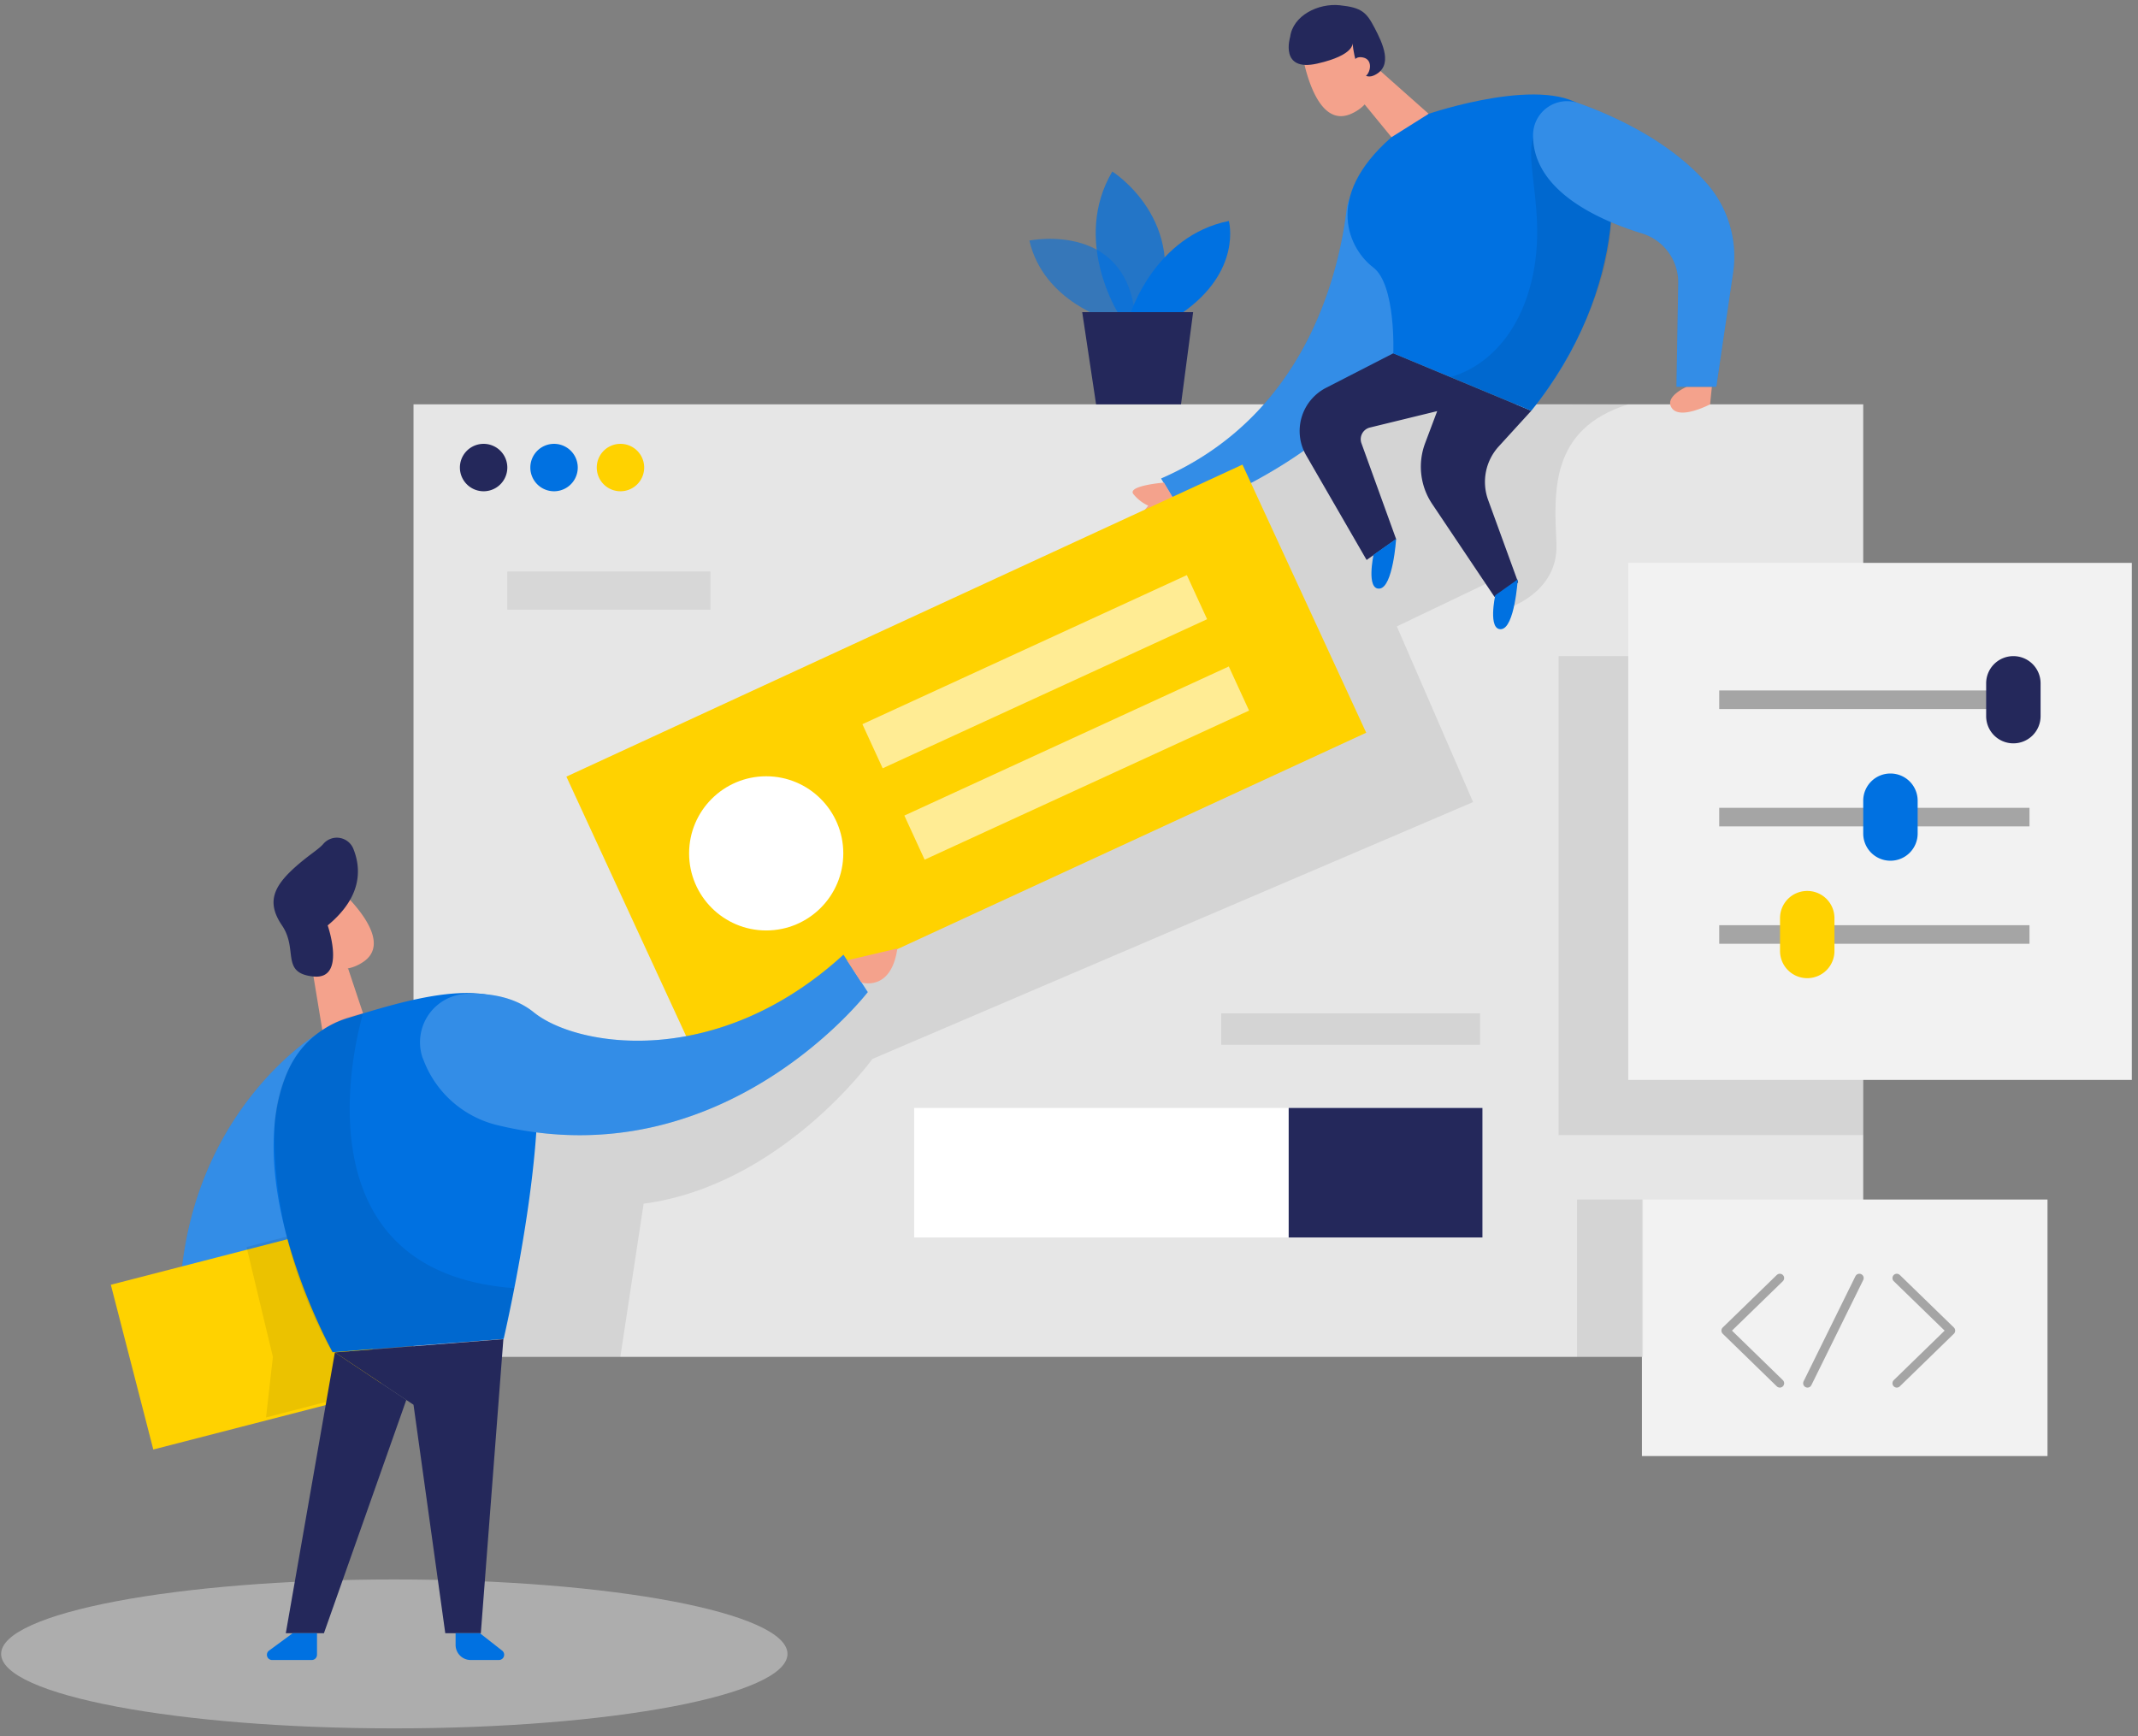 <svg xmlns="http://www.w3.org/2000/svg" width="500" height="406" fill="none"><rect width="100%" height="100%" fill="#808080" stroke="none"/><path fill="#E6E6E6" d="M92.214 404.216c50.783 0 91.95-7.796 91.95-17.414 0-9.617-41.167-17.414-91.95-17.414-50.782 0-91.95 7.797-91.95 17.414s41.168 17.414 91.95 17.414" opacity=".45"/><path fill="#E6E6E6" d="M435.741 94.56H96.706V317.34H435.74z"/><path fill="#24285B" d="M113.098 114.892a5.545 5.545 0 1 0 0-11.09 5.545 5.545 0 0 0 0 11.09"/><path fill="#0071E1" d="M129.571 114.892a5.545 5.545 0 1 0 0-11.09 5.545 5.545 0 0 0 0 11.09"/><path fill="#FFD200" d="M145.104 114.892a5.545 5.545 0 1 0 .002-11.09 5.545 5.545 0 0 0-.002 11.09"/><path fill="#000" d="m380.792 94.56-79.854.324-12.777 17.982-120.389 110.563 9.89 19.214-33.806 13.328h-32.947l-4.362 61.37h38.525l5.448-35.833c32.25-4.297 53.506-33.855 53.506-33.855l140.479-60.073-17.836-41.086 23.722-11.35 1.313 7.442s12.825-3.535 12.29-15.484-1.654-26.786 16.798-32.542" opacity=".08"/><path fill="#0071E1" d="M314.898 49.274c-1.962 15.712-10.069 48.172-43.356 62.635l4.864 8.107s46.323-14.593 57.495-51.885c5.01-16.781 1.816-24.062-3.243-27.013a10.666 10.666 0 0 0-13.949 3.296 10.7 10.7 0 0 0-1.811 4.86"/><path fill="#fff" d="M314.898 49.274c-1.962 15.712-10.069 48.172-43.356 62.635l4.864 8.107s46.323-14.593 57.495-51.885c5.01-16.781 1.816-24.062-3.243-27.013a10.666 10.666 0 0 0-13.949 3.296 10.7 10.7 0 0 0-1.811 4.86" opacity=".2"/><path fill="#F4A28C" d="m319.146 24.434 7.961 9.712 7.005-7.523-12.566-11.155z"/><path fill="#F4A28C" d="M313.536 6.599a7.41 7.41 0 0 0-8.285 9.274c1.475 5.675 4.653 13.41 10.717 10.75 9.258-4.053 4.394-16.214 4.394-16.214a13.54 13.54 0 0 0-6.826-3.81"/><path fill="#24285B" d="m325.843 82.626-15.793 8.107a11.36 11.36 0 0 0-5.645 6.847 11.37 11.37 0 0 0 1.008 8.816L319.6 130.96l6.907-4.864-8.107-22.408a2.8 2.8 0 0 1 .154-2.287 2.81 2.81 0 0 1 1.808-1.41l15.744-3.842-2.805 7.458a15.64 15.64 0 0 0 1.621 14.236l14.593 21.76 5.529-3.389-7.021-19.279a12.33 12.33 0 0 1-.511-6.613 12.33 12.33 0 0 1 2.992-5.92l7.605-8.334z"/><path fill="#F2F2F2" d="M478.838 280.535h-94.852v59.992h94.852z"/><path fill="#000" d="M384.229 280.535H368.81v36.806h15.419z" opacity=".08"/><path fill="#24285B" d="M301.716 8.658s-2.562 8.237 6.356 6.21 8.237-4.864 8.237-4.864.681 9.728 5.14 7.572c4.458-2.157 1.897-7.459 0-11.09-1.897-3.633-3.016-4.72-8.107-5.254-5.092-.535-10.994 2.432-11.626 7.426"/><path fill="#F4A28C" d="M316.454 15.679s-.373-2.773 2.303-2.238c2.675.535 1.621 4.394 0 4.67-1.622.275-2.303-2.433-2.303-2.433M81.4 226.477l3.972 11.918-9.42 5.983-3.406-20.657z"/><path fill="#F4A28C" d="M69.32 212.209a7.43 7.43 0 0 1 5.579-4.357 7.43 7.43 0 0 1 6.695 2.298c4.005 4.28 8.837 11.107 3.373 14.803-8.383 5.675-16.069-4.864-16.069-4.864a13.54 13.54 0 0 1 .422-7.88"/><path fill="#F4A28C" d="M75.449 219.522s-2.157-1.8-3.13.745 2.822 3.794 3.957 2.497-.827-3.242-.827-3.242"/><path fill="#0071E1" d="m325.421 32.087 8.69-5.464s28.229-9.647 37.147-.778 9.55 42.335-13.15 70.223l-32.266-13.442s.649-16.052-4.718-20.105-11.966-16.214 4.297-30.434M321.221 129.744s-1.767 8.205 1.395 7.913 3.891-11.642 3.891-11.642zM349.677 139.23s-1.767 8.188 1.394 7.912c3.162-.276 3.876-11.642 3.876-11.642z"/><path fill="#F4A28C" d="M394.46 90.458s-5.448 2.35-3.437 5.042 8.902-.94 8.902-.94l.421-4.102zM272.207 112.866s-8.951.729-7.07 2.788a9.6 9.6 0 0 0 3.405 2.611s-6.485 7.248-1.767 8.691 9.323-7.589 9.323-7.589z"/><path fill="#FFD200" d="M290.566 108.655 132.454 181.63l28.942 62.707 158.112-72.975z"/><path fill="#fff" d="m277.56 134.501-75.874 34.866 4.739 10.313 75.874-34.866zM287.371 155.871l-75.875 34.866 4.739 10.313 75.875-34.866z" opacity=".58"/><path fill="#fff" d="M179.186 217.608c9.958 0 18.03-8.072 18.03-18.03 0-9.957-8.072-18.03-18.03-18.03-9.957 0-18.03 8.073-18.03 18.03s8.073 18.03 18.03 18.03"/><path stroke="#A5A5A5" stroke-linecap="round" stroke-linejoin="round" stroke-width="2.03" d="m416.236 298.906-12.647 12.29 12.647 12.306M443.589 298.906l12.647 12.29-12.647 12.306"/><path fill="#0071E1" d="M259.673 74.909s-15.582-4.184-18.938-18.647c0 0 24.078-4.977 24.872 19.895z" opacity=".58"/><path fill="#0071E1" d="M261.57 73.352s-10.945-17.138-1.443-33.239c0 0 18.37 11.56 10.328 33.239z" opacity=".73"/><path fill="#0071E1" d="M264.375 73.352s5.659-18.16 23.008-21.678c0 0 3.243 11.771-11.156 21.678z"/><path stroke="#A5A5A5" stroke-linecap="round" stroke-linejoin="round" stroke-width="2.03" d="m434.833 298.906-12.128 24.596"/><path fill="#CECECE" d="M166.15 133.668h-47.523v8.918h47.523z" opacity=".63"/><path fill="#0071E1" d="M73.844 242.027s-27.84 16.862-31.488 56.425a13.716 13.716 0 0 0 10.393 14.592l32.623 8.026z"/><path fill="#fff" d="M73.844 242.027s-27.84 16.862-31.488 56.425a13.716 13.716 0 0 0 10.393 14.592l32.623 8.026z" opacity=".2"/><path fill="#24285B" d="m253.09 72.995 3.243 21.565h19.862l2.837-21.565zM76.632 216.425s4.443 12.744-3.324 11.95-3.502-6.275-7.36-11.95c-3.86-5.675-1.817-9.502 4.053-14.479 2.707-2.287 4.523-3.34 5.593-4.556a4.16 4.16 0 0 1 3.768-1.438 4.17 4.17 0 0 1 3.22 2.427c2.011 4.896 2.028 11.447-5.95 18.046"/><path fill="#000" d="M435.741 153.449h-71.244v112.023h71.244z" opacity=".08"/><path fill="#FFD200" d="m79.676 286.611-53.757 13.855 9.931 38.533 53.757-13.855z"/><path fill="#000" d="m57.662 291.642 6.162 25.699-1.606 14.155 14.415-3.729 4.296-11.48-13.847-27.094z" opacity=".08"/><path fill="#0071E1" d="M67.407 250.312a22.37 22.37 0 0 1 14.057-12.258c11.901-3.583 34.504-11.074 41.184 0 9.145 15.242-4.864 75.088-4.864 75.088l-40 3.097s-22.068-39.628-10.378-65.927"/><path fill="#24285B" d="m117.719 313.19-5.27 68.764h-8.317l-7.426-53.425-18.387-12.242z"/><path fill="#24285B" d="m78.318 316.287-11.48 65.667h8.919l19.262-54.544z"/><path fill="#0071E1" d="M98.765 247.215a11.35 11.35 0 0 1 10.636-14.803c5.091-.162 10.945.713 15.436 4.345 10.004 8.107 42.805 13.62 72.412-13.474l5.691 8.74s-33.628 43.778-86.291 31.196a24.65 24.65 0 0 1-17.674-15.501c-.08-.162-.145-.341-.21-.503"/><path fill="#fff" d="M98.765 247.215a11.35 11.35 0 0 1 10.636-14.803c5.091-.162 10.945.713 15.436 4.345 10.004 8.107 42.805 13.62 72.412-13.474l5.691 8.74s-33.628 43.778-86.291 31.196a24.65 24.65 0 0 1-17.674-15.501c-.08-.162-.145-.341-.21-.503" opacity=".2"/><path fill="#000" d="M84.918 237s-18.711 60.268 35.314 64.257l-2.513 11.933-40 3.097a103.77 103.77 0 0 1-13.507-53.214s.34-15.371 11.172-22.165A24.5 24.5 0 0 1 84.918 237" opacity=".08"/><path fill="#0071E1" d="m68.46 381.954-5.529 4.07a1.215 1.215 0 0 0 .714 2.205h9.274a1.23 1.23 0 0 0 1.216-1.216v-5.059zM112.222 381.954l5.205 4.07a1.23 1.23 0 0 1-.044 1.978c-.21.149-.461.228-.718.227h-6.599a3.534 3.534 0 0 1-3.519-3.535v-2.74z"/><path fill="#F2F2F2" d="M498.555 131.641H380.792v120.925h117.763z"/><path fill="#A5A5A5" d="M474.622 161.475h-72.558v4.346h72.558zM474.622 188.926h-72.558v4.345h72.558zM474.622 216.376h-72.558v4.345h72.558z"/><path fill="#24285B" d="M470.861 153.449h-.016a6.356 6.356 0 0 0-6.356 6.356v7.686a6.356 6.356 0 0 0 6.356 6.356h.016a6.356 6.356 0 0 0 6.356-6.356v-7.686a6.356 6.356 0 0 0-6.356-6.356"/><path fill="#0071E1" d="M442.113 180.9h-.016a6.356 6.356 0 0 0-6.356 6.356v7.685a6.356 6.356 0 0 0 6.356 6.356h.016a6.356 6.356 0 0 0 6.356-6.356v-7.685a6.355 6.355 0 0 0-6.356-6.356"/><path fill="#FFD200" d="M422.656 208.366h-.016a6.356 6.356 0 0 0-6.356 6.356v7.686a6.356 6.356 0 0 0 6.356 6.356h.016a6.356 6.356 0 0 0 6.356-6.356v-7.686a6.356 6.356 0 0 0-6.356-6.356"/><path fill="#fff" d="M346.694 259.116H213.787v30.288h132.907z"/><path fill="#24285B" d="M346.694 259.116h-45.319v30.288h45.319z"/><path fill="#F4A28C" d="M201.448 229.769s6.94 2.27 8.415-7.945l-11.787 2.773z"/><path fill="#000" d="M339.138 88.155s14.106-2.691 18.97-22.148-5.496-34.909 4.508-37.292 14.155 22.991 14.155 22.991.389 19.846-18.663 44.394z" opacity=".08"/><path fill="#0071E1" d="M369.102 24.11c8.301 2.95 21.272 8.82 30.028 18.76a25.95 25.95 0 0 1 6.178 20.9l-3.924 26.688h-9.323l.421-24.321a11.97 11.97 0 0 0-8.415-11.529c-10.069-3.08-25.521-9.922-25.537-22.894a7.94 7.94 0 0 1 3.305-6.556 7.94 7.94 0 0 1 7.267-1.048"/><path fill="#fff" d="M369.102 24.11c8.301 2.95 21.272 8.82 30.028 18.76a25.95 25.95 0 0 1 6.178 20.9l-3.924 26.688h-9.323l.421-24.321a11.97 11.97 0 0 0-8.415-11.529c-10.069-3.08-25.521-9.922-25.537-22.894a7.94 7.94 0 0 1 3.305-6.556 7.94 7.94 0 0 1 7.267-1.048" opacity=".2"/><path fill="#000" d="M346.126 237h-60.527v7.362h60.527z" opacity=".08"/></svg>